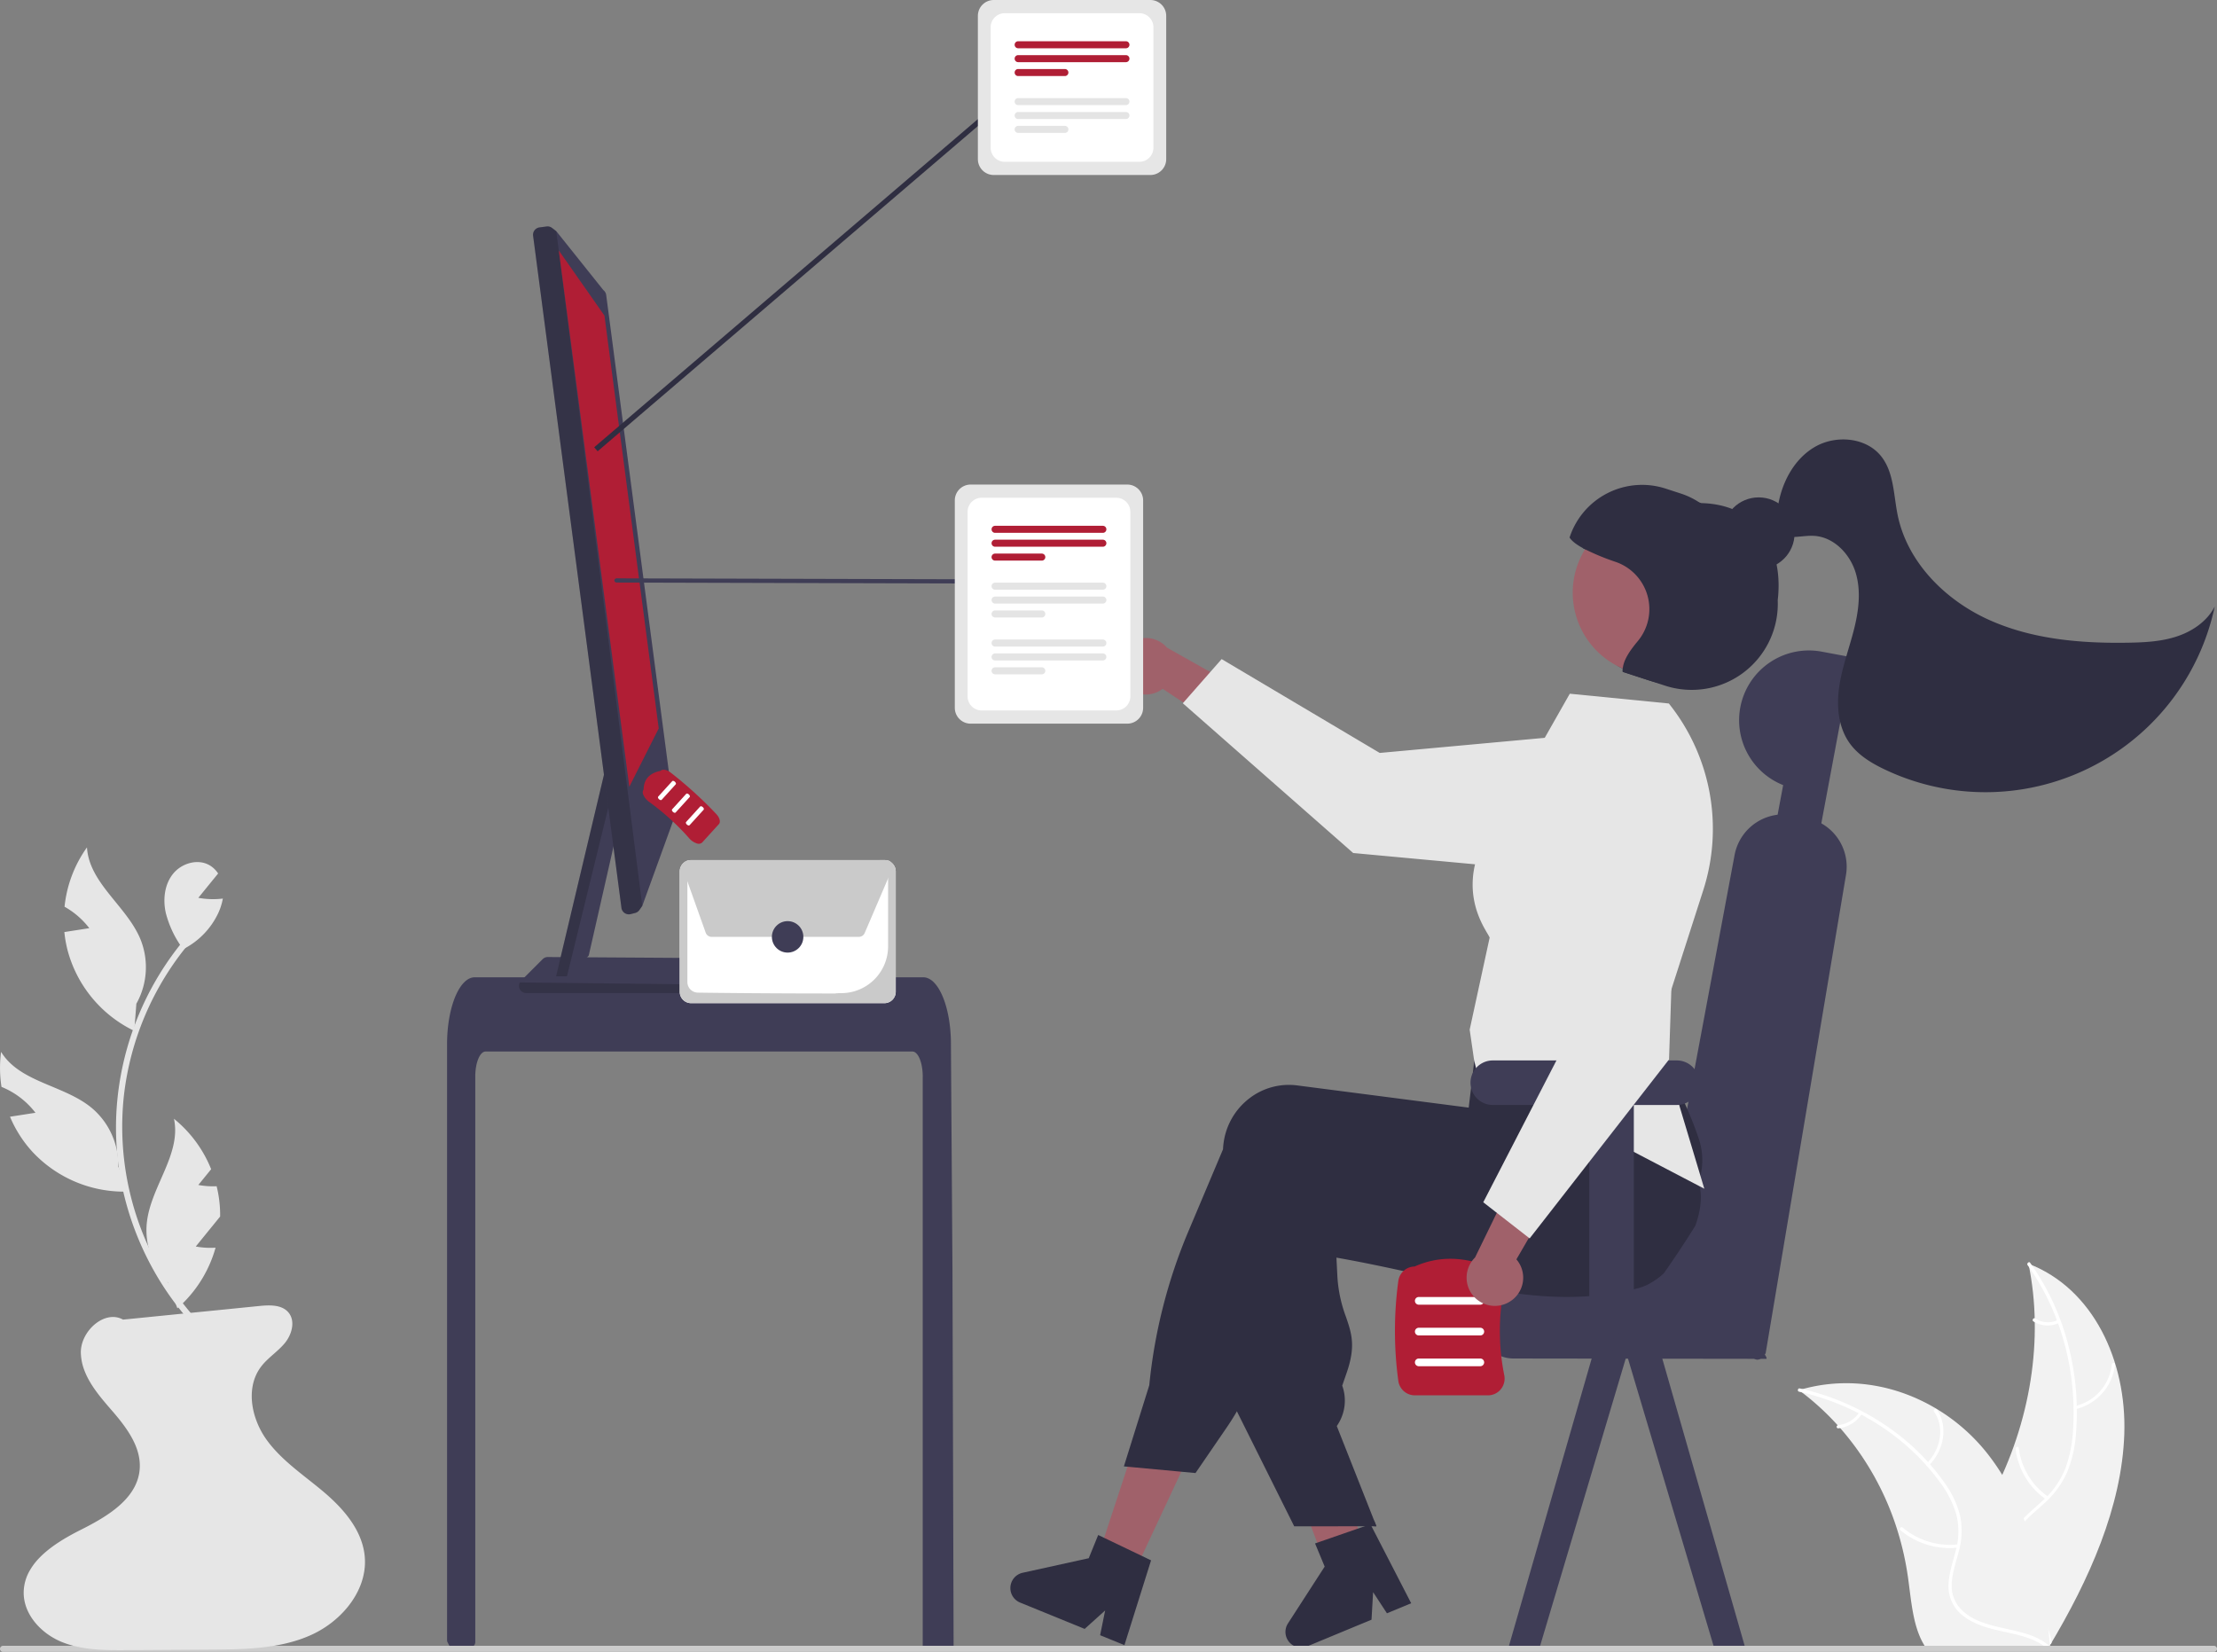 <svg height="644.317" viewBox="0 0 864.67 644.317" width="864.67" xmlns="http://www.w3.org/2000/svg"><rect x="0" y="0" width="864.67" height="644.317" fill="#808080" stroke="none"/><path d="m995.812 686.88c.953-28.439-12.06-56.697-37.376-66.387 6.032 29.064.912 61.761-14.168 90.465-5.873 11.18-13.496 23.162-11.403 34.566 1.302 7.096 6.345 12.593 12.398 16.08 6.053 3.487 13.106 5.219 20.072 6.918l1.234 1.211c15.544-25.955 28.291-54.415 29.244-82.854z" fill="#f2f2f2" transform="translate(-167.295 -127.584)"/><path d="m958.086 621.024c12.691 17.732 19.166 40.47 17.761 63.855a51.441 51.441 0 0 1 -2.923 15.177 33.523 33.523 0 0 1 -8.86 12.786c-3.619 3.374-7.658 6.457-10.509 10.544a18.158 18.158 0 0 0 -2.999 13.89c1.063 5.683 4.181 10.353 7.406 14.791 3.58 4.927 7.386 9.977 8.223 16.443.101.783 1.347.407 1.245-.375-1.457-11.25-11.207-17.792-14.753-27.962-1.655-4.746-1.803-10.225 1.216-15.154 2.64-4.31 6.802-7.492 10.492-10.881a35.978 35.978 0 0 0 9.089-12.242 48.262 48.262 0 0 0 3.486-15.09 103.58 103.58 0 0 0 -2.692-33.339 96.834 96.834 0 0 0 -15.208-33.375c-.438-.613-1.408.323-.973.931z" fill="#fff" transform="translate(-167.295 -127.584)"/><path d="m976.705 677.245a20.135 20.135 0 0 0 15.488-17.484c.063-.81-1.192-.769-1.255.042a18.641 18.641 0 0 1 -14.437 16.239.61.61 0 1 0 .203 1.204z" fill="#fff" transform="translate(-167.295 -127.584)"/><path d="m966.093 711.343a27.075 27.075 0 0 1 -11.444-19.001c-.104-.783-1.349-.407-1.245.375a28.152 28.152 0 0 0 11.952 19.742c.626.426 1.36-.692.737-1.116z" fill="#fff" transform="translate(-167.295 -127.584)"/><path d="m969.938 642.455a9.154 9.154 0 0 1 -8.89-.612c-.619-.435-1.352.684-.737 1.116a10.249 10.249 0 0 0 9.83.7.761.761 0 0 0 .521-.789.545.545 0 0 0 -.724-.414z" fill="#fff" transform="translate(-167.295 -127.584)"/><path d="m868.928 669.797c.377.284.755.567 1.131.862a101.684 101.684 0 0 1 13.956 12.844c.334.358.667.726.989 1.094a110.234 110.234 0 0 1 22.335 39.962 115.865 115.865 0 0 1 4.123 18.395c1.223 8.692 1.837 18.313 5.831 25.474a18.146 18.146 0 0 0 1.371 2.157l46.102.783c.113-.051.225-.092.339-.144l1.827.116c-.022-.331-.053-.673-.075-1.004-.012-.192-.035-.385-.047-.577-.011-.128-.023-.256-.026-.374-.004-.043-.008-.085-.013-.118-.003-.117-.018-.224-.022-.331-.165-1.912-.34-3.824-.536-5.737.002-.011.002-.011-.007-.021-1.507-14.564-4.273-28.957-9.22-42.16-.149-.397-.296-.805-.466-1.203a103.131 103.131 0 0 0 -8.304-16.951 88.693 88.693 0 0 0 -5.866-8.409 73.202 73.202 0 0 0 -19.728-17.337c-15.153-9.11-33.766-12.818-52.281-7.725-.474.131-.937.261-1.413.403z" fill="#f2f2f2" transform="translate(-167.295 -127.584)"/><path d="m868.939 670.39c22.003 4.942 41.561 17.231 54.552 34.768a40.428 40.428 0 0 1 6.654 12.603 27.288 27.288 0 0 1 -.046 14.504c-1.144 4.606-2.835 9.258-2.867 13.907a14.415 14.415 0 0 0 5.804 11.732c4.398 3.409 9.995 4.847 15.544 6.054 6.162 1.341 12.597 2.632 17.272 6.736.566.497 1.437-.528.872-1.024-8.134-7.141-20.729-5.886-30.051-10.988-4.35-2.381-7.816-6.2-8.148-11.55-.291-4.679 1.449-9.478 2.647-14.137a29.571 29.571 0 0 0 .579-14.255 37.744 37.744 0 0 0 -6.104-12.883 88.278 88.278 0 0 0 -22.668-22.15 97.483 97.483 0 0 0 -33.747-14.573c-.76-.171-1.048 1.086-.292 1.255z" fill="#fff" transform="translate(-167.295 -127.584)"/><path d="m919.604 699.191c6.191-6.264 7.477-15.632 3.042-21.883-.437-.616-1.521.175-1.083.792 4.155 5.856 2.917 14.501-2.871 20.356-.609.616.307 1.348.912.735z" fill="#fff" transform="translate(-167.295 -127.584)"/><path d="m930.98 729.965a28.747 28.747 0 0 1 -21.674-6.605c-.569-.495-1.44.53-.872 1.024a29.922 29.922 0 0 0 22.574 6.824c.813-.076.78-1.32-.029-1.244z" fill="#fff" transform="translate(-167.295 -127.584)"/><path d="m892.452 678.481a11.295 11.295 0 0 1 -8.226 4.964c-.812.066-.778 1.309.029 1.244a12.656 12.656 0 0 0 9.11-5.472.634.634 0 0 0 -.02-.88.658.658 0 0 0 -.892.144z" fill="#fff" transform="translate(-167.295 -127.584)"/><path d="m855.217 654.584c.096-.109-.638-.201-2-.28v-45.72h-66v3.68h-29.71a13.155 13.155 0 0 0 -13.14 13.14v18.91a13.149 13.149 0 0 0 13.14 13.14l30.45.04 13.37.02h.92l13.38.02 37.37.05h3.22c.47-.53-1.45-2.47-1-3z" fill="#3f3d56" transform="translate(-167.295 -127.584)"/><path d="m855.927 655.433c-2.182 3.183-3.951 3.066-5.499 1.006a16.466 16.466 0 0 1 -1.95-3.824c-4.703-12.06-7.78-39.727-16.649-30.053-1.751 1.911-3.53 3.806-5.315 5.68-3.318 3.49-6.783 7.277-10.217 10.623-.002.01.078-.362.066-.354-1.693 1.657-.418-12.673-1.088-16.705-.142-.871-.375-1.26-.745-.912-.028-.392-.047-.782-.044-1.178a16.441 16.441 0 0 1 .094-1.864c.056-.569.133-1.145.241-1.725l28.998-155.062a19.435 19.435 0 0 1 16.782-15.703 20.066 20.066 0 0 1 5.832.205l5.278.987a19.164 19.164 0 0 1 5.933 2.168l.01.002a19.42 19.42 0 0 1 9.553 20.455z" fill="#3f3d56" transform="translate(-167.295 -127.584)"/><path d="m441.008 616.176-13.614-6.511 18.701-56.905 20.093 9.61z" fill="#a0616a"/><path d="m699.575 734.586c-.99.62-1.98 1.23-2.98 1.84-1.99 1.22-4 2.42-6.01 3.6-1.01.59-2.03 1.18-3.04 1.76v.03l-.06.01-.02.01-1.54.38-2.21-5.84-1.02-2.69-1.44-3.81-2.64-6.97-13.9-36.7 21.61-5.33.81 3.31h.01l.4 1.64 7.55 30.62 1.54 6.26.05.19.93 3.74.8 3.24.89 3.62z" fill="#a0616a" transform="translate(-167.295 -127.584)"/><path d="m828.487 605.704c-1.37 2.2-2.77 4.39-4.18 6.56q-3.93 6.06-8.07 11.94c0 .01-.01.01-.02.02a28.233 28.233 0 0 1 -5.3 3.87c-.08.06-.17.1-.25.15a19.54 19.54 0 0 1 -4.46 1.79c-.56.14-1.13.28-1.69.42-2.02.48-4.02.89-6.01 1.25-3.54.63-7.04 1.08-10.52 1.36-.28.03-.56.05-.84.07-14.31 1.05-28.24-.64-42.78-3.41-7.18-1.36-14.51-2.99-22.1-4.68-2.48-.56-4.97-1.11-7.49-1.66-.19-.04-.39-.09-.59-.13-3.6-.79-7.26-1.57-11.01-2.34-4.72-.97-9.59-1.91-14.65-2.8l.36 7.13a53.663 53.663 0 0 0 3.38 16.03c2.16 6.32 3.87 11.32.26 21.73l-1.74 5.04a17.213 17.213 0 0 1 -1.77 15.23l-.35.53 14.51 36.71.94 2.38h-7.43l-9.14.01h-15.49l-22.35-44.84-1.07-2.14v-.11l2.31-86.17c.03-.76.09-1.53.19-2.29a26.198 26.198 0 0 1 9.97-17.64 25.23 25.23 0 0 1 18.79-5.14l7.65.99 15.63 2.02 11.01 1.43.22.03 32.47 4.2 2.33-9.5.43-.16 13.67-5.01 47.28-17.33.12-.04 3.11-1.14.37.6c.11.18.22.36.32.54a92.678 92.678 0 0 1 7.47 17.34 272.213 272.213 0 0 1 7.85 29.97q.135.66.24 1.2l.03.11c.03.17.05.28.06.31 1.09 4.54.33 10.08-1.67 15.57z" fill="#2f2e41" transform="translate(-167.295 -127.584)"/><path d="m830.482 573.948c-.15-.64-.34-1.29-.54-1.92a136.82 136.82 0 0 0 -5.54-14.02c-2.36-5.2-5.19-10.77-8.56-16.8q-2.445-4.38-5.26-9.11-1.41-2.37-2.93-4.83a2.543 2.543 0 0 0 -.13-.22l-.29-.48-46.78 6.26-17.42 2.33-1.04 8.68-.25 2.15c-.01 0-.01 0 0 .01l-.7 5.86v.01l-.93 7.74-.08-.01-25.85-3.35-26.64-3.45-14.31-1.85a25.214 25.214 0 0 0 -18.79 5.14 26.211 26.211 0 0 0 -9.97 17.64c-.09.7-.15 1.42-.18 2.13l-13.5 31.99a206.396 206.396 0 0 0 -15.26 60.04l-9.9 31.65 1.41.13 20.98 1.95 5.54.52 12.2-17.81c1.39-2.03 2.71-4.12 3.94-6.26a95.074 95.074 0 0 0 5.39-10.84l26.39-62.8q3.06.525 6.06 1 13.875 2.25 26.64 3.67c27.67 3.09 51.63 3.33 72.96.71q8.985-1.095 17.37-2.88 3.075-.645 6.07-1.39c.47-.11.93-.22 1.39-.34a25.519 25.519 0 0 0 17.85-16.68 26.038 26.038 0 0 0 .66-14.57z" fill="#2f2e41" transform="translate(-167.295 -127.584)"/><path d="m612.652 734.468-14.73-7.06-2.31-1.11-3.69 9.06-25.76 5.67a6.112 6.112 0 0 0 -1 11.63l25.17 10.27 7.99-7.19-1.96 9.65 9.48 3.87 10.39-33.07z" fill="#2f2e41" transform="translate(-167.295 -127.584)"/><path d="m535.881 592.93.94 2.38h-.94z" fill="#2f2e41"/><path d="m527.177 547.444c0-5.36-1.8-9.71-4.01-9.72h-166.49c-2.22.01-4.01 4.36-4.02 9.72v220.643a2.003 2.003 0 0 1 -1.809 1.994q-2.426.233-4.851.433c-.04 0-.08.01-.12.01-.88.08-1.76.14-2.64.21h-.01q-.679-1.255-1.342-2.533a2.011 2.011 0 0 1 -.228-.929v-232.438c0-1.48.06-2.97.16-4.44a56.884 56.884 0 0 1 .75-6.02c1.69-9.29 5.51-15.58 9.85-15.6h175a4.683 4.683 0 0 1 1.84.39 7.174 7.174 0 0 1 2.27 1.59 14.07 14.07 0 0 1 2.23 3.05c2.14 3.77 3.67 9.39 4.21 15.93 0 .06.01.12.01.18.14 1.62.21 3.27.2 4.92l.14 21.43.09 12.78.27 40.1.1 14.24.44 146.2a2 2 0 0 1 -2 2h-8.04a2 2 0 0 1 -2-2z" fill="#3f3d56" transform="translate(-167.295 -127.584)"/><path d="m241.203 321.74-11.581 50.955-7.4 8.106h-5.339l22.004-92.646 1.088 15.739v.011z" fill="#3f3d56"/><path d="m464.232 501.398-67.94-.43-6.03-.04-4.3-.03-5.01-.03h-.04a2.765 2.765 0 0 0 -1.94.8l-8.46 8.46a2.184 2.184 0 0 0 -.45.64.982.982 0 0 0 -.13.22 2.824 2.824 0 0 0 2.54 3.94h88.01a2.801 2.801 0 0 0 2.52-1.6l.69-1.5 1.42-3.05 1.61-3.44a2.742 2.742 0 0 0 .26-1.17 2.785 2.785 0 0 0 -2.75-2.77z" fill="#3f3d56" transform="translate(-167.295 -127.584)"/><path d="m463.692 511.825-.695 1.505a2.799 2.799 0 0 1 -2.513 1.598h-88.013a2.819 2.819 0 0 1 -2.536-3.938.839.839 0 0 1 .127-.22z" opacity=".17" transform="translate(-167.295 -127.584)"/><path d="m239.975 303.894v.011l-18.842 76.896h-4.25l22.004-92.646z" opacity=".17"/><path d="m430.392 445.568-26.67-202.91a2.892 2.892 0 0 0 -1.1-1.92l-18.36-22.98-1.65-1.27a2.929 2.929 0 0 0 -2.14-.57l-2.76.37a2.894 2.894 0 0 0 -2.5 3.24l27.64 210.24v.01l1.69 12.86 2.01 15.27v.02l3.12 23.76a2.832 2.832 0 0 0 1.25 2.02 2.873 2.873 0 0 0 2.33.42l1.75-.44a2.939 2.939 0 0 0 1.66-1.14l.78-1.11.36-.52 12.08-33.3a2.876 2.876 0 0 0 .51-2.05z" fill="#3f3d56" transform="translate(-167.295 -127.584)"/><path d="m384.258 217.759 33.548 263.164-.364.515-.777 1.107a2.929 2.929 0 0 1 -1.66 1.141l-1.752.441a2.906 2.906 0 0 1 -3.579-2.438l-34.455-262.157a2.896 2.896 0 0 1 2.493-3.248l2.767-.364a2.855 2.855 0 0 1 2.131.573z" opacity=".17" transform="translate(-167.295 -127.584)"/><path d="m217.951 97.701 17.803 25.411 21.16 161.001-11.472 22.759z" fill="#b01e35"/><path d="m600.559 642.325-12.209.229 33.934-117.879 12.209 3.771z" fill="#3f3d56"/><path d="m847.927 770.134-12.2-.23-33.48-112.39-.46-1.48 7.83-2.42c1.55.03 3.16.05 4.82.07l1.19 3.85z" fill="#3f3d56" transform="translate(-167.295 -127.584)"/><path d="m698.047 723.402-15.434 5.348-2.422.837 3.753 9.034-14.315 22.154a6.112 6.112 0 0 0 7.473 8.968l25.111-10.412.618-10.731 5.397 8.236 9.459-3.92-15.886-30.809z" fill="#2f2e41" transform="translate(-167.295 -127.584)"/><path d="m604.368 392.53a10.962 10.962 0 0 0 16.393 3.716l32.455 21.545.062-20.243-30.83-17.356a11.022 11.022 0 0 0 -18.081 12.338z" fill="#a0616a" transform="translate(-167.295 -127.584)"/><path d="m628.615 401.886 15.142-17.227 61.656 36.603 81.731-7.485a27.638 27.638 0 0 1 30.04 30.069 27.667 27.667 0 0 1 -30.067 24.972l-92.049-8.52z" fill="#e6e6e6" transform="translate(-167.295 -127.584)"/><path d="m818.312 402.152-.142-.178-38.63-3.812-26.1 45.976c-22.436 27.429-6.133 46.344-5.157 49.157l-7.788 35.907 1.745 12.017.872 3.57 88.896 46.45-18.271-60.869 17.84-55.509a78.196 78.196 0 0 0 -13.265-72.709z" fill="#e6e6e6" transform="translate(-167.295 -127.584)"/><path d="m860.637 361.694c.02.49.03.98.03 1.46a33.57 33.57 0 0 1 -43.98 31.86l-6.17-2.01c-.05-.02-.11-.03-.16-.05l-10.17-3.32a6.956 6.956 0 0 1 .02-1.29c-15.17-6.48 5.8-27.77 11.01-43.76.81-2.49-27.04-.63-25.72-2.76-.29-.15-.58-.3-.85-.45a41.215 41.215 0 0 1 45.52-17.74c.22.05.45.12.67.18 19.76.49 30.14 14.26 30.14 32.14a49.038 49.038 0 0 1 -.34 5.74z" fill="#2f2e41" transform="translate(-167.295 -127.584)"/><path d="m843.517 368.734a32.217 32.217 0 0 1 -40.61 20.63q-1.38-.45-2.7-1.02a32.202 32.202 0 0 1 -17.93-39.58 31.88 31.88 0 0 1 3.22-6.94 32.206 32.206 0 0 1 58.02 26.91z" fill="#a0616a" transform="translate(-167.295 -127.584)"/><path d="m810.517 393.004c-.05-.02-.11-.03-.16-.05l-10.17-3.32a6.956 6.956 0 0 1 .02-1.29c.302-3.348 2.653-6.855 5.808-10.641a19.489 19.489 0 0 0 -8.568-30.949q-.13-.045-.26-.091a90.165 90.165 0 0 1 -11.69-4.84c-.29-.15-.58-.3-.85-.45-2.54-1.4-4.38-2.8-5.19-4.14a29.747 29.747 0 0 1 37.51-19.06l5.9 1.92a29.636 29.636 0 0 1 17.2 14.64c4.16 2.98 7.44 7.36 10.01 12.53 12.92 25.94-12.02 54.58-39.56 45.74z" fill="#2f2e41" transform="translate(-167.295 -127.584)"/><path d="m829.987 549.884a8.7 8.7 0 0 1 -5.58 8.12 8.472 8.472 0 0 1 -2.43.54c-.22.02-.45.03-.67.03h-16.79v81.46c-.25.33-.51.66-.77.99-1.44 1.84-2.9 3.68-4.38 5.49-.32.4-.64.79-.95 1.18-.49.59-.97 1.18-1.45 1.76-.17.2-.33.39-.49.59-.82.98-1.64 1.96-2.48 2.94v.01c-.01.01-.01.01-.01.02l-.42.48c-.67.79-1.34 1.59-2.03 2.38a8.361 8.361 0 0 1 -2.44-2.05 8.071 8.071 0 0 1 -1.06-1.64c-.01-.01-.01-.02-.02-.04a.49.49 0 0 1 -.03-.07 8.543 8.543 0 0 1 -.84-3.75v-89.75h-37.64a8.385 8.385 0 0 1 -3.24-.63 8.65 8.65 0 0 1 -5.22-6.08v-.01a8.56 8.56 0 0 1 .7-5.86c-.01-.01-.01-.01 0-.01a7.944 7.944 0 0 1 1.53-2.13v-.01c0-.01 0-.01.01-.02a8.708 8.708 0 0 1 6.22-2.62h71.8a8.685 8.685 0 0 1 8.68 8.68z" fill="#3f3d56" transform="translate(-167.295 -127.584)"/><path d="m877.797 381.756a27.215 27.215 0 0 0 -31.754 21.748v0a27.219 27.219 0 0 0 16.718 30.3l-8.182 43.752 17.075 3.193 18.094-96.759z" fill="#3f3d56" transform="translate(-167.295 -127.584)"/><circle cx="685.921" cy="208" fill="#2f2e41" r="14"/><g transform="translate(-167.295 -127.584)"><path d="m1016.418 375.782c-6.074 2.027-12.569 2.372-18.972 2.482-18.63.322-37.732-1.31-54.688-9.036s-31.554-22.406-35.323-40.654c-1.625-7.865-1.434-16.625-6.39-22.944-5.882-7.5-17.703-8.522-25.937-3.722s-13.042 14.142-14.44 23.57l-3.317 5.392c.078 3.472 3.834 5.781 7.292 6.106 3.457.326 6.933-.627 10.397-.37 7.589.564 13.777 7.056 15.989 14.338s1.147 15.158-.746 22.529-4.598 14.562-5.678 22.095-.347 15.709 4.085 21.895c3.327 4.643 8.396 7.722 13.55 10.184a91.423 91.423 0 0 0 128.842-63.516c-2.902 5.708-8.588 9.622-14.663 11.649z" fill="#2f2e41"/><path d="m747.629 671.825h-28.515a6.514 6.514 0 0 1 -6.445-5.6 144.984 144.984 0 0 1 0-39.047 6.515 6.515 0 0 1 6.335-5.599c8.972-4.021 18.633-4.021 28.722-0a6.439 6.439 0 0 1 4.899 2.363 6.587 6.587 0 0 1 1.359 5.491 87.659 87.659 0 0 0 0 34.539 6.587 6.587 0 0 1 -1.359 5.491 6.438 6.438 0 0 1 -4.998 2.363z" fill="#b01e35"/><path d="m744.642 636.467h-24a1.5 1.5 0 0 1 0-3h24a1.5 1.5 0 0 1 0 3z" fill="#fff"/><path d="m744.642 648.467h-24a1.5 1.5 0 0 1 0-3h24a1.5 1.5 0 0 1 0 3z" fill="#fff"/><path d="m744.642 660.467h-24a1.5 1.5 0 0 1 0-3h24a1.5 1.5 0 0 1 0 3z" fill="#fff"/><path d="m406.892 353.983v-.003a.94.94 0 0 1 1.025-.819l154.281.411a.938.938 0 0 1 1.018.822v.003a.94.94 0 0 1 -1.025.819l-154.281-.411a.938.938 0 0 1 -1.018-.822z" fill="#3f3d56"/><path d="m447.691 449.004-6.551 7.205a2.074 2.074 0 0 1 -2.22.288 6.595 6.595 0 0 1 -2.804-1.922 95.877 95.877 0 0 0 -15.672-14.248 6.596 6.596 0 0 1 -2.179-2.609 2.103 2.103 0 0 1 .049-2.207c.065-3.942 2.286-6.384 6.601-7.261.757-.788 2.466-.488 3.998.707a159.15 159.15 0 0 1 17.717 16.108c1.349 1.427 1.805 3.12 1.06 3.939z" fill="#b01e35"/><path d="m430.854 433.494-5.514 6.064c-.19.209-.649.102-1.025-.24s-.526-.788-.336-.998l5.514-6.064c.19-.209.649-.102 1.025.24s.526.788.336.998z" fill="#fff"/><path d="m436.298 438.445-5.514 6.064c-.19.209-.649.102-1.025-.24s-.526-.788-.336-.998l5.514-6.064c.19-.209.649-.102 1.025.24s.526.788.336.998z" fill="#fff"/><path d="m441.743 443.395-5.514 6.064c-.19.209-.649.102-1.025-.24s-.526-.788-.336-.998l5.514-6.064c.19-.209.649-.102 1.025.24s.526.788.336.998z" fill="#fff"/><path d="m1031.965 770.711a1.186 1.186 0 0 1 -1.19 1.19h-862.29a1.19 1.19 0 1 1 0-2.38h862.29a1.187 1.187 0 0 1 1.19 1.19z" fill="#ccc"/><path d="m755.983 635.375a10.962 10.962 0 0 0 2.737-16.585l19.582-33.676-20.211 1.139-15.497 31.805a11.022 11.022 0 0 0 13.389 17.317z" fill="#a0616a"/><path d="m763.885 610.616-18.095-14.094 32.88-63.719-12.32-81.143a27.638 27.638 0 0 1 28.234-31.771 27.667 27.667 0 0 1 26.712 28.533l-3.044 92.393z" fill="#e6e6e6"/><path d="m606.962 409.841h-61.101a6.183 6.183 0 0 1 -6.176-6.176v-80.904a6.183 6.183 0 0 1 6.176-6.176h61.101a6.183 6.183 0 0 1 6.176 6.176v80.904a6.183 6.183 0 0 1 -6.176 6.176z" fill="#e6e6e6"/><path d="m602.667 404.693h-52.511a5.49 5.49 0 0 1 -5.484-5.484v-71.994a5.49 5.49 0 0 1 5.484-5.484h52.511a5.49 5.49 0 0 1 5.484 5.484v71.994a5.49 5.49 0 0 1 -5.484 5.484z" fill="#fff"/><path d="m597.429 335.413h-42.034a1.371 1.371 0 1 1 0-2.742h42.034a1.371 1.371 0 1 1 0 2.742z" fill="#b01e35"/><path d="m597.429 340.83h-42.034a1.371 1.371 0 0 1 0-2.742h42.034a1.371 1.371 0 1 1 0 2.742z" fill="#b01e35"/><path d="m573.615 346.247h-18.221a1.371 1.371 0 0 1 0-2.742h18.221a1.371 1.371 0 1 1 0 2.742z" fill="#b01e35"/><path d="m597.429 357.592h-42.034a1.371 1.371 0 1 1 0-2.742h42.034a1.371 1.371 0 1 1 0 2.742z" fill="#e4e4e4"/><path d="m597.429 363.009h-42.034a1.371 1.371 0 1 1 0-2.742h42.034a1.371 1.371 0 1 1 0 2.742z" fill="#e4e4e4"/><path d="m573.615 368.426h-18.221a1.371 1.371 0 0 1 0-2.742h18.221a1.371 1.371 0 0 1 0 2.742z" fill="#e4e4e4"/><path d="m597.429 379.772h-42.034a1.371 1.371 0 1 1 0-2.742h42.034a1.371 1.371 0 1 1 0 2.742z" fill="#e4e4e4"/><path d="m597.429 385.189h-42.034a1.371 1.371 0 0 1 0-2.742h42.034a1.371 1.371 0 1 1 0 2.742z" fill="#e4e4e4"/><path d="m573.615 390.606h-18.221a1.371 1.371 0 0 1 0-2.742h18.221a1.371 1.371 0 1 1 0 2.742z" fill="#e4e4e4"/></g><path d="m231.746 174.459 163.915-140.203h.26v2.058h.5l-163.336 139.709z" fill="#2f2e41"/><path d="m512.212 463.055h-75.368a4.446 4.446 0 0 0 -4.441 4.441v46.924a4.446 4.446 0 0 0 4.441 4.441h75.368a4.446 4.446 0 0 0 4.441-4.441v-46.924a4.446 4.446 0 0 0 -4.441-4.441z" fill="#fff" transform="translate(-167.295 -127.584)"/><path d="m512.212 463.055h-75.368a4.446 4.446 0 0 0 -4.441 4.441v46.924a4.446 4.446 0 0 0 4.441 4.441h75.368a4.446 4.446 0 0 0 4.441-4.441v-46.924a4.446 4.446 0 0 0 -4.441-4.441zm1.458 33.706a18.258 18.258 0 0 1 -17.95 18.186c-7.647.1 4.231.138-4.992.138-21.091 0-43.083-.202-51.288-.332a4.138 4.138 0 0 1 -4.052-4.121v-43.133a1.462 1.462 0 0 1 1.457-1.461h75.365a1.462 1.462 0 0 1 1.461 1.457z" fill="#cacaca" transform="translate(-167.295 -127.584)"/><path d="m502.27 493.003h-57.423a2.468 2.468 0 0 1 -2.32-1.636l-8.869-24.881a2.463 2.463 0 0 1 2.316-3.29l77.013-.137h.003a2.463 2.463 0 0 1 2.264 3.433l-.134-.057.134.057-10.722 25.018a2.46 2.46 0 0 1 -2.264 1.493z" fill="#cacaca" transform="translate(-167.295 -127.584)"/><circle cx="307.189" cy="365.419" fill="#3f3d56" r="6.136"/><path d="m309.427 739.994c-1.2 8.84-7.21 16.82-14.94 22.03a39.488 39.488 0 0 1 -5.81 3.25 50.538 50.538 0 0 1 -6.87 2.52c-10.3 3.01-21.43 3.14-32.26 3.2q-16.425.105-32.84.21c-8.63.05-17.54.05-25.51-3.26a3.676 3.676 0 0 1 -.35-.15c-7.83-3.38-14.5-10.81-14.31-19.31a17.419 17.419 0 0 1 2.46-8.49 24.86 24.86 0 0 1 3.64-4.76c4.34-4.5 10.36-8.03 16-10.87 9.3-4.67 19.81-10.73 22.53-20.33a17.231 17.231 0 0 0 .58-3.09c.64-6.6-2.57-12.67-6.66-18.1-.4-.54-.82-1.08-1.25-1.62-.92-1.15-1.87-2.28-2.81-3.36-.4-.46-.8-.93-1.21-1.4-3.78-4.38-7.59-9.06-9.58-14.29a20.674 20.674 0 0 1 -1.41-6.86c-.22-8.49 9.27-17.04 16.45-13.03q5.28-.51 10.56-1.05c4.32-.43 8.62-.86 12.93-1.3h.01c.97-.08 1.92-.18 2.87-.28q13.455-1.335 26.89-2.69c3.98-.39 8.66-.54 11.25 2.52 2.82 3.34 1.36 8.62-1.43 11.99-2.79 3.36-6.66 5.74-9.28 9.22-3.39 4.5-4.18 10.19-3.21 15.77a28.307 28.307 0 0 0 1.26 4.76 31.828 31.828 0 0 0 4.03 7.77c5.88 8.24 14.59 13.92 22.32 20.45 7.74 6.54 14.98 14.84 16.04 24.9.03.29.06.59.07.89a22.897 22.897 0 0 1 -.16 4.76z" fill="#e6e6e6" transform="translate(-167.295 -127.584)"/><path d="m246.539 648.428a113.693 113.693 0 0 1 -19.733-26.118 115.964 115.964 0 0 1 -11.556-30.473 111.392 111.392 0 0 1 -2.389-32.968 115.435 115.435 0 0 1 23.912-61.813q1.268-1.626 2.596-3.203c.987-1.175 2.665.517 1.685 1.685a112.777 112.777 0 0 0 -25.452 59.556 112.15 112.15 0 0 0 32.622 91.649c1.093 1.078-.591 2.763-1.685 1.685z" fill="#e6e6e6" transform="translate(-167.295 -127.584)"/><path d="m235.812 499.08a28.873 28.873 0 0 0 2.83-1.234c.046.072.092.145.138.216z" fill="#e6e6e6" transform="translate(-167.295 -127.584)"/><path d="m254.207 478.064a22.98 22.98 0 0 1 -2.09 6.28 30.11 30.11 0 0 1 -12.55 13.02c-.3.16-.61.33-.92.48-.37-.58-.75-1.16-1.11-1.74a40.339 40.339 0 0 1 -5.58-12.44c-1.16-5.21-.53-11.06 2.81-15.23 3.33-4.17 9.69-6.04 14.3-3.34a10.064 10.064 0 0 1 3.3 3.19c-.46.57-.92 1.13-1.38 1.7a1.738 1.738 0 0 1 -.13.15c-.4.5-.81.99-1.21 1.49-1.67 2.05-3.33 4.11-5 6.15a31.634 31.634 0 0 0 7.14.49c.19-.01.39-.02.58-.03.61-.04 1.23-.09 1.84-.17z" fill="#e6e6e6" transform="translate(-167.295 -127.584)"/><path d="m220.477 519.074-.64 8.34-.17 2.26c-.18-.09-.37-.18-.55-.27a48.803 48.803 0 0 1 -25.47-31.19 47.41 47.41 0 0 1 -1.25-7.09c3.24-.5 6.49-1.01 9.73-1.51a31.939 31.939 0 0 0 -9.66-8.37 48.271 48.271 0 0 1 8.75-23.15c.84 13.98 15.48 22.87 20.84 35.8a29.082 29.082 0 0 1 -1.58 25.18z" fill="#e6e6e6" transform="translate(-167.295 -127.584)"/><path d="m217.697 592.324c-.78.04-1.56.06-2.33.05a48.868 48.868 0 0 1 -35.44-15.55 47.462 47.462 0 0 1 -8.73-13.67c.07-.01.13-.02.2-.03 3.24-.5 6.49-1.01 9.73-1.51a31.815 31.815 0 0 0 -13.25-10.1 47.66 47.66 0 0 1 -.16-13.65c7.32 11.93 24.43 12.89 35.24 21.77a29.147 29.147 0 0 1 9.95 16.83 27.419 27.419 0 0 1 .51 4.94c.01.4.01.79 0 1.18l.24.54z" fill="#e6e6e6" transform="translate(-167.295 -127.584)"/><path d="m249.857 606.134c-2.07 2.54-4.14 5.1-6.21 7.64a31.7 31.7 0 0 0 7.72.46 48.875 48.875 0 0 1 -12.77 21.67c-.57.56-1.16 1.11-1.76 1.63-.12.11-.25.22-.37.33l-.54-1.53-.01-.01-3.06-8.47a28.94 28.94 0 0 1 -7.75-14.21v-.02a27.915 27.915 0 0 1 -.49-9.6c1.71-13.89 13.45-26.38 10.53-40.07a48.471 48.471 0 0 1 14.5 19.67c-1.67 2.05-3.33 4.11-5 6.15a31.634 31.634 0 0 0 7.14.49 46.759 46.759 0 0 1 1.36 10.34c.01.5.01.99 0 1.49-1.05 1.3-2.11 2.59-3.16 3.89a1.738 1.738 0 0 1 -.13.15z" fill="#e6e6e6" transform="translate(-167.295 -127.584)"/><path d="m615.962 195.841h-61.101a6.183 6.183 0 0 1 -6.176-6.176v-55.904a6.183 6.183 0 0 1 6.176-6.176h61.101a6.183 6.183 0 0 1 6.176 6.176v55.904a6.183 6.183 0 0 1 -6.176 6.176z" fill="#e6e6e6" transform="translate(-167.295 -127.584)"/><path d="m611.667 190.693h-52.511a5.49 5.49 0 0 1 -5.484-5.484v-46.994a5.49 5.49 0 0 1 5.484-5.484h52.511a5.49 5.49 0 0 1 5.484 5.484v46.994a5.49 5.49 0 0 1 -5.484 5.484z" fill="#fff" transform="translate(-167.295 -127.584)"/><path d="m606.429 146.413h-42.034a1.371 1.371 0 1 1 0-2.742h42.034a1.371 1.371 0 1 1 0 2.742z" fill="#b01e35" transform="translate(-167.295 -127.584)"/><path d="m606.429 151.83h-42.034a1.371 1.371 0 0 1 0-2.742h42.034a1.371 1.371 0 1 1 0 2.742z" fill="#b01e35" transform="translate(-167.295 -127.584)"/><path d="m582.615 157.247h-18.221a1.371 1.371 0 0 1 0-2.742h18.221a1.371 1.371 0 1 1 0 2.742z" fill="#b01e35" transform="translate(-167.295 -127.584)"/><path d="m606.429 168.592h-42.034a1.371 1.371 0 1 1 0-2.742h42.034a1.371 1.371 0 1 1 0 2.742z" fill="#e4e4e4" transform="translate(-167.295 -127.584)"/><path d="m606.429 174.009h-42.034a1.371 1.371 0 1 1 0-2.742h42.034a1.371 1.371 0 1 1 0 2.742z" fill="#e4e4e4" transform="translate(-167.295 -127.584)"/><path d="m582.615 179.426h-18.221a1.371 1.371 0 0 1 0-2.742h18.221a1.371 1.371 0 1 1 0 2.742z" fill="#e4e4e4" transform="translate(-167.295 -127.584)"/></svg>